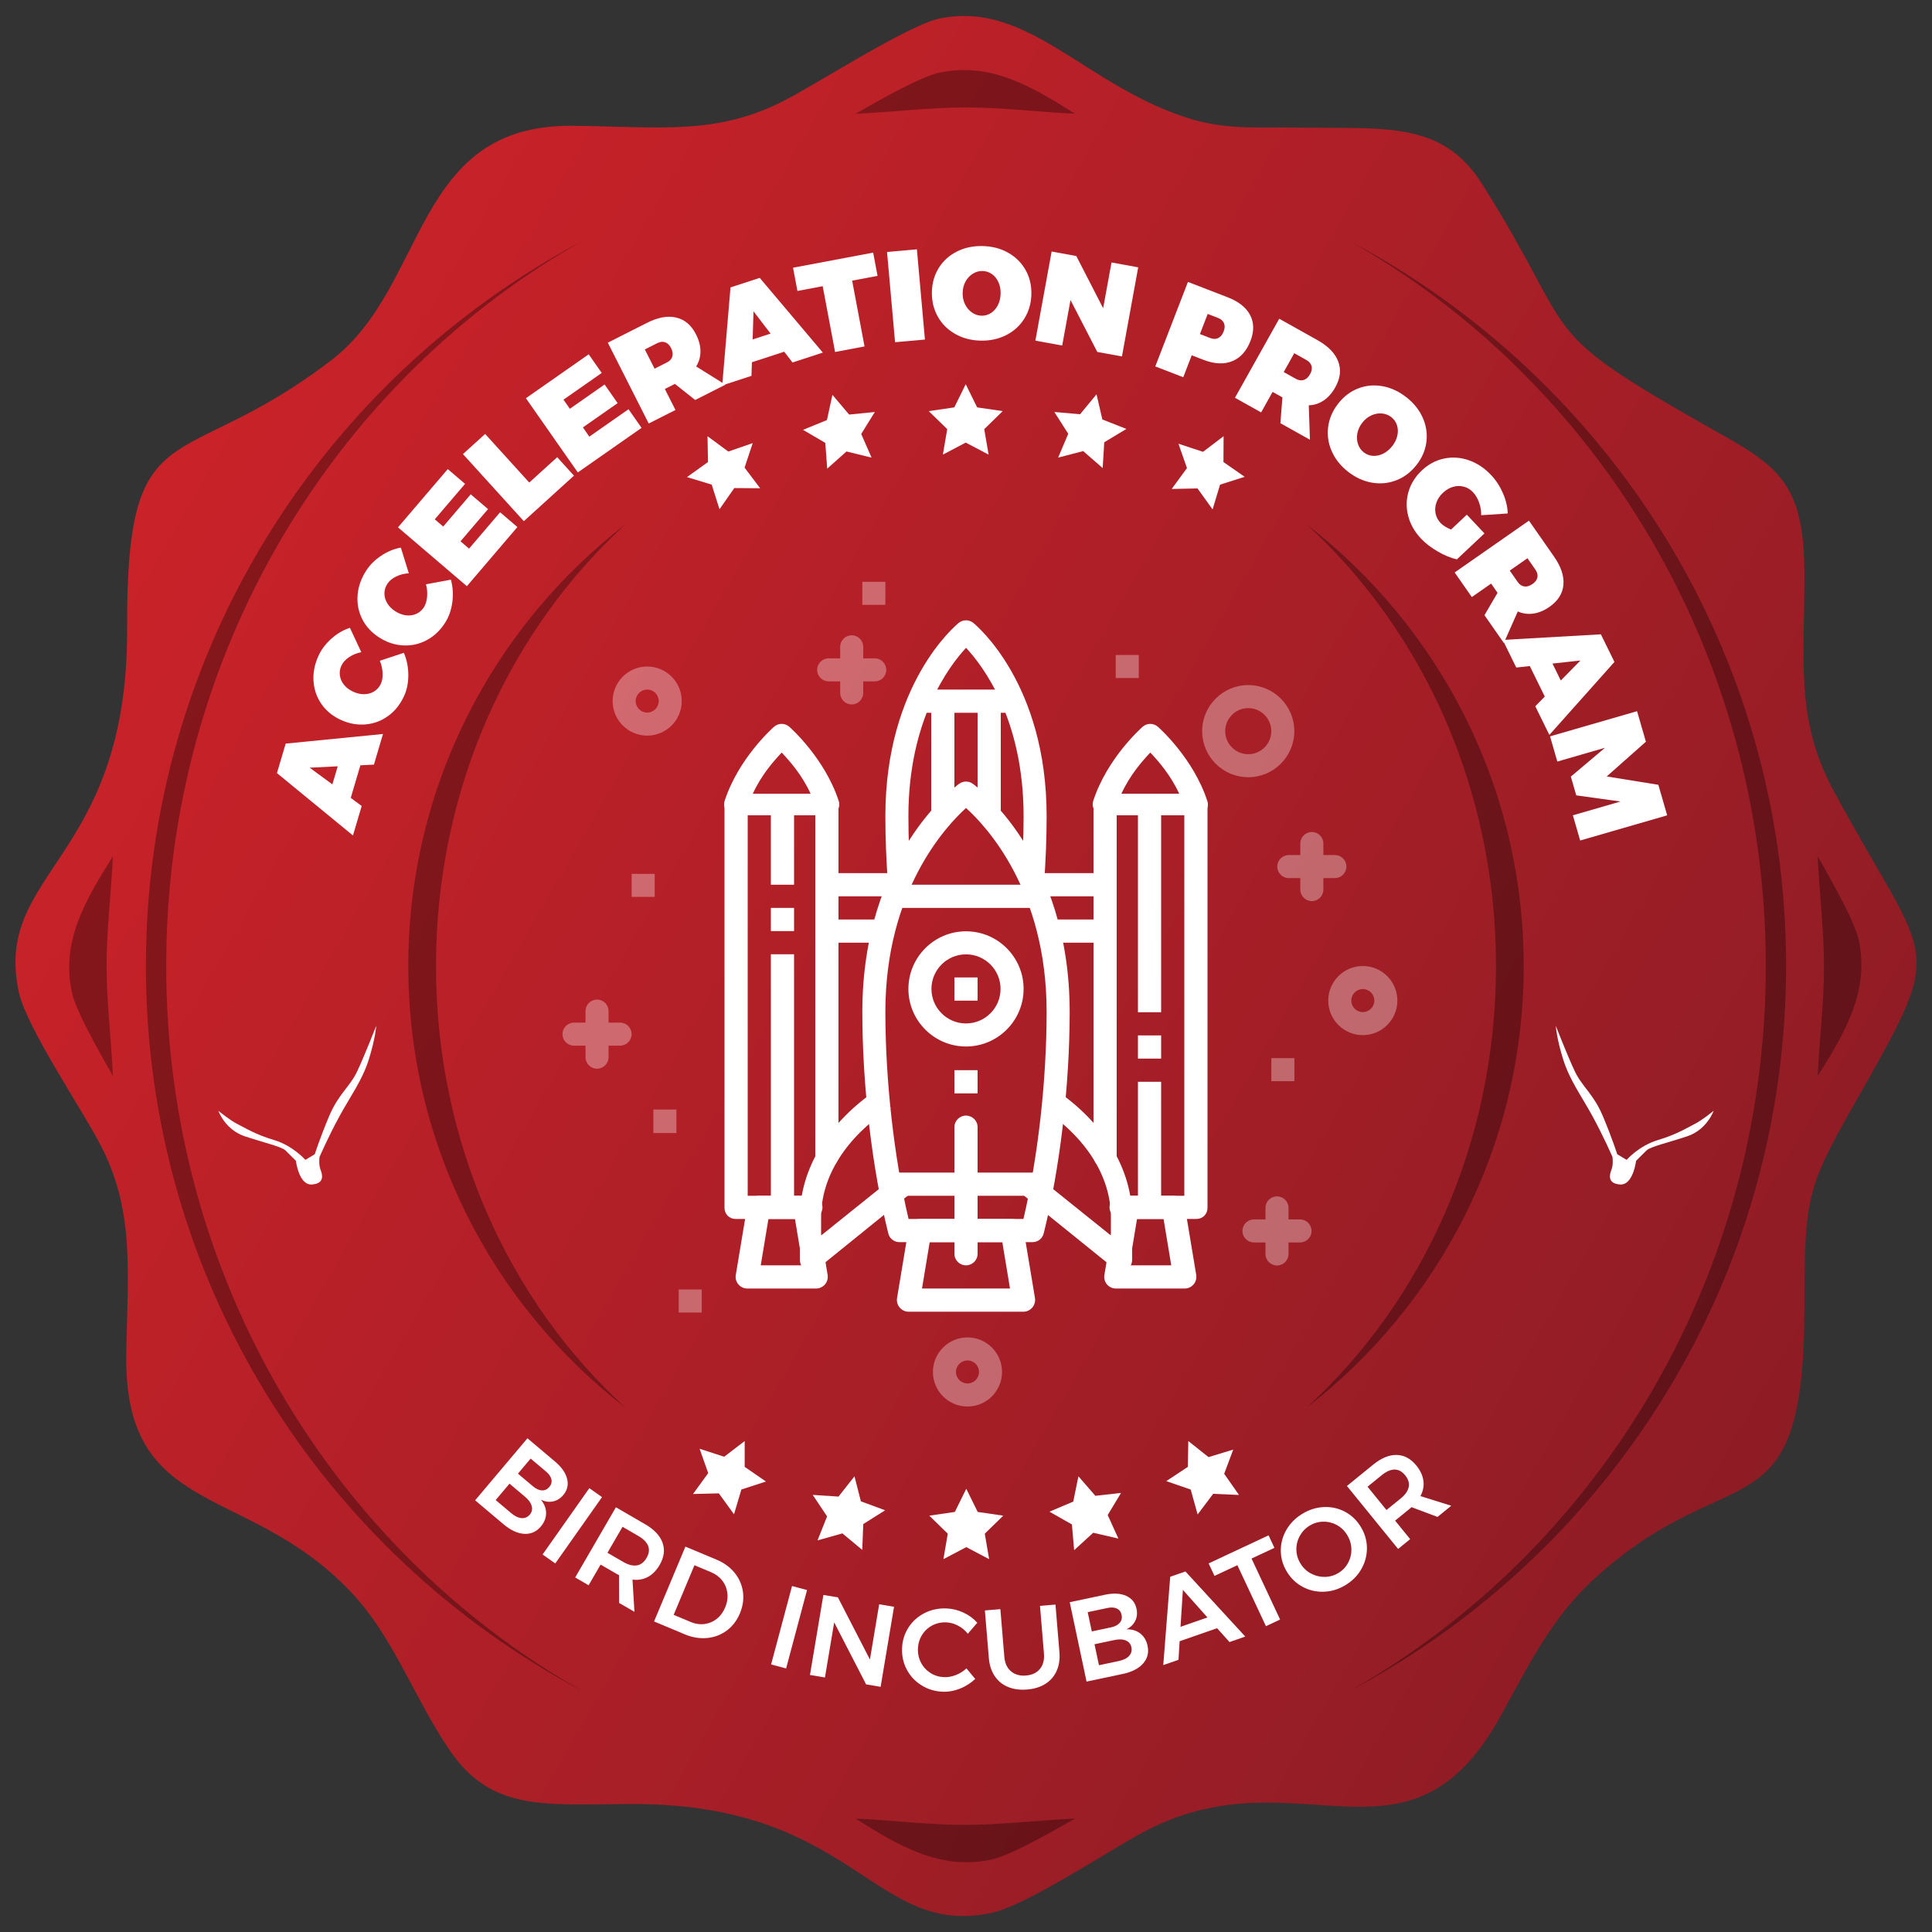<?xml version="1.0" encoding="UTF-8"?> <svg xmlns="http://www.w3.org/2000/svg" xmlns:xlink="http://www.w3.org/1999/xlink" version="1.1" x="0px" y="0px" width="1000px" height="1000px" viewBox="0 0 1000 1000" xml:space="preserve"><rect x="0" y="0" width="1000" height="1000" fill="#333333" stroke="none"/> <g id="bck"> <linearGradient id="SVGID_1_" gradientUnits="userSpaceOnUse" x1="73.803" y1="254.211" x2="925.309" y2="745.828"> <stop offset="0" style="stop-color:#CA2229"></stop> <stop offset="1" style="stop-color:#8E1C25"></stop> </linearGradient> <path fill="url(#SVGID_1_)" d="M486.021,9.652c-16.45,3.76-61.102,32.434-78.968,41.832 C371.33,70.287,342.188,65.586,296.59,65.117c-83.197-0.939-74.732,82.729-125.031,121.275 C92.59,247.026,65.326,209.895,65.799,325.525C66.266,445.857-4.24,451.03,9.863,514.015c4.227,18.333,32.902,60.637,41.835,78.029 c18.801,35.253,14.101,69.095,13.628,111.402c0,84.607,66.748,63.457,120.335,125.034c19.271,22.561,29.146,50.766,46.536,76.616 c22.091,33.374,50.764,28.675,95.892,28.675c114.222,0,124.091,69.097,184.729,56.404c18.331-3.76,59.694-31.494,78.025-41.363 c80.379-43.716,137.727,27.261,186.144-61.107c16.452-30.084,27.729-52.645,50.765-72.855 c70.037-62.049,106.233-18.332,106.233-139.607c0-54.056,1.405-60.638,23.971-100.591c51.233-90.247,41.836-70.976-9.401-166.396 c-19.272-36.194-14.569-66.747-14.569-110.464c0-47.477-13.166-56.404-47.011-75.205c-95.416-54.06-67.686-44.656-119.861-127.386 c-20.212-31.964-48.416-28.673-93.07-29.144c-21.15-0.471-37.131,1.41-56.877-4.229C562.174,45.375,532.559-0.221,486.021,9.652z"></path> <g opacity="0.33"> <path d="M500,55.613c18.975,0,37.795,2.426,56.45,3.244c-23.168-14.61-44.089-26.793-70.429-21.205 c-8.979,2.052-26.357,11.526-43.197,21.237C461.716,58.051,480.779,55.613,500,55.613z"></path> <path d="M499.274,944.544c-18.975,0-37.795-2.425-56.45-3.243c23.168,14.609,44.089,26.792,70.429,21.205 c8.979-2.053,26.356-11.527,43.197-21.238C537.559,942.107,518.495,944.544,499.274,944.544z"></path> </g> <g opacity="0.33"> <path d="M944.103,500.441c0,18.975-2.425,37.795-3.243,56.45c14.609-23.168,26.792-44.089,21.205-70.429 c-2.053-8.979-11.527-26.357-21.238-43.197C941.666,462.158,944.103,481.221,944.103,500.441z"></path> <path d="M55.172,499.716c0-18.975,2.425-37.795,3.243-56.45c-14.609,23.168-26.792,44.089-21.205,70.429 c2.053,8.979,11.527,26.356,21.238,43.197C57.608,538,55.172,518.937,55.172,499.716z"></path> </g> </g> <g id="txt"> <g> <path fill="#FFFFFF" d="M193.546,395.757l-7.013,0.366l-4.991,16.868l5.666,4.188l-4.517,15.264l-39.341-32.287l4.517-15.264 l50.367-4.975L193.546,395.757z M172.034,405.992l2.771-9.364l-14.514,0.728L172.034,405.992z"></path> <path fill="#FFFFFF" d="M180.693,340.137c-1.886,1.264-3.214,2.726-3.982,4.384c-0.768,1.66-1.03,3.368-0.788,5.126 c0.243,1.759,0.96,3.368,2.151,4.828c1.191,1.461,2.758,2.64,4.7,3.539c1.942,0.899,3.866,1.336,5.77,1.308 c1.905-0.027,3.616-0.512,5.133-1.457c1.518-0.943,2.66-2.244,3.429-3.904c0.711-1.537,1.02-3.397,0.924-5.579 s-0.574-4.307-1.434-6.375l12.444-4.116c1.526,3.605,2.295,7.437,2.307,11.496s-0.739,7.728-2.256,11.006 c-1.985,4.29-4.731,7.699-8.235,10.228c-3.504,2.531-7.416,3.975-11.735,4.334c-4.318,0.359-8.602-0.444-12.851-2.411 c-4.208-1.948-7.523-4.685-9.943-8.213c-2.421-3.527-3.771-7.481-4.054-11.863c-0.282-4.379,0.598-8.775,2.64-13.187 c1.499-3.237,3.725-6.162,6.678-8.775c2.954-2.613,6.13-4.459,9.529-5.54l5.886,12.601 C184.684,338.018,182.58,338.874,180.693,340.137z"></path> <path fill="#FFFFFF" d="M205.001,298.42c-2.04,0.997-3.554,2.265-4.54,3.804c-0.986,1.54-1.478,3.197-1.476,4.972 c0.002,1.776,0.494,3.467,1.477,5.075c0.982,1.609,2.375,2.989,4.177,4.144c1.802,1.154,3.649,1.847,5.54,2.077 c1.891,0.231,3.652-0.018,5.283-0.748c1.631-0.729,2.939-1.863,3.926-3.403c0.913-1.427,1.471-3.228,1.671-5.402 c0.201-2.174,0.015-4.344-0.557-6.511l12.888-2.392c1.022,3.779,1.266,7.68,0.727,11.703c-0.538,4.023-1.78,7.556-3.727,10.598 c-2.548,3.981-5.731,6.986-9.545,9.018c-3.815,2.032-7.886,2.933-12.213,2.704c-4.327-0.229-8.462-1.605-12.405-4.129 c-3.905-2.5-6.819-5.662-8.739-9.486c-1.92-3.823-2.722-7.923-2.408-12.302c0.314-4.377,1.782-8.614,4.402-12.708 c1.923-3.004,4.526-5.6,7.806-7.789c3.281-2.188,6.678-3.587,10.191-4.197l4.124,13.282 C209.243,296.86,207.042,297.423,205.001,298.42z"></path> <path fill="#FFFFFF" d="M206,272.963l25.758-30.159l8.951,7.645l-15.681,18.36l4.374,3.735l14.248-16.682l8.951,7.645 l-14.248,16.682l4.425,3.779l16.072-18.817l8.951,7.645l-26.149,30.617L206,272.963z"></path> <path fill="#FFFFFF" d="M239.62,235.042l11.488-10.43l22.838,25.156l14.46-13.127l8.677,9.557l-25.948,23.558L239.62,235.042z"></path> <path fill="#FFFFFF" d="M272.203,206.116l32.502-22.73l6.746,9.646l-19.787,13.837l3.297,4.713l17.978-12.572l6.746,9.646 l-17.978,12.573l3.334,4.768l20.28-14.182l6.747,9.646l-32.996,23.075L272.203,206.116z"></path> <path fill="#FFFFFF" d="M359.825,207.034l-10.511-8.323l-5.191,2.628l5.498,10.86l-13.844,7.008l-21.176-41.831l20.229-10.24 c5.688-2.88,10.745-3.802,15.166-2.768c4.422,1.036,7.842,3.939,10.258,8.713c1.531,3.024,2.298,5.947,2.302,8.768 c0.004,2.822-0.736,5.433-2.22,7.833l15.123,9.437L359.825,207.034z M338.807,190.836l6.385-3.232 c1.512-0.765,2.449-1.802,2.812-3.11c0.362-1.308,0.141-2.757-0.665-4.349c-0.785-1.552-1.802-2.548-3.051-2.991 c-1.249-0.442-2.629-0.281-4.14,0.484l-6.385,3.232L338.807,190.836z"></path> <path fill="#FFFFFF" d="M410.192,187.619l-4.278-5.57l-16.724,5.453l-0.237,7.042l-15.134,4.935l4.288-50.713l15.134-4.935 l32.657,38.667L410.192,187.619z M389.563,175.703l9.284-3.027l-8.829-11.543L389.563,175.703z"></path> <path fill="#FFFFFF" d="M410.476,138.57l41.474-7.812l2.266,12.028l-13.146,2.476l6.413,34.047l-15.249,2.873l-6.413-34.047 l-13.08,2.463L410.476,138.57z"></path> <path fill="#FFFFFF" d="M459.128,130.423l15.456-1.376l4.157,46.701l-15.456,1.376L459.128,130.423z"></path> <path fill="#FFFFFF" d="M521.819,130.809c3.874,2.186,6.873,5.153,8.994,8.903c2.122,3.751,3.13,7.944,3.023,12.58 c-0.107,4.681-1.308,8.868-3.601,12.562c-2.292,3.694-5.425,6.555-9.396,8.582c-3.972,2.026-8.409,2.984-13.313,2.872 c-4.904-0.113-9.293-1.273-13.167-3.48c-3.875-2.207-6.872-5.208-8.992-9.004c-2.121-3.795-3.127-8.033-3.02-12.713 s1.307-8.845,3.599-12.495c2.292-3.649,5.422-6.465,9.393-8.448c3.97-1.983,8.407-2.918,13.311-2.805 C513.556,127.475,517.944,128.624,521.819,130.809z M503.54,141.662c-1.561,0.968-2.818,2.31-3.771,4.028 c-0.954,1.717-1.456,3.669-1.506,5.853c-0.05,2.185,0.361,4.167,1.235,5.949c0.873,1.782,2.067,3.203,3.582,4.264 c1.515,1.061,3.163,1.611,4.946,1.652c1.782,0.041,3.422-0.423,4.916-1.393s2.685-2.335,3.572-4.099 c0.888-1.763,1.357-3.737,1.407-5.922c0.051-2.184-0.328-4.166-1.135-5.947c-0.807-1.78-1.934-3.177-3.382-4.192 c-1.449-1.014-3.065-1.542-4.848-1.583C506.773,140.231,505.102,140.694,503.54,141.662z"></path> <path fill="#FFFFFF" d="M575.316,135.849l13.817,2.521l-8.416,46.124l-12.765-2.329l-13.861-26.869l-4.299,23.556l-13.883-2.534 l8.416-46.124l12.765,2.329l13.903,27.013L575.316,135.849z"></path> <path fill="#FFFFFF" d="M647.043,163.049c2.067,3.93,2.137,8.39,0.209,13.381c-2.04,5.283-5.187,8.788-9.438,10.515 s-9.228,1.491-14.926-0.71l-6.052-2.337l-4.386,11.355l-14.476-5.59l16.894-43.736l20.526,7.928 C641.093,156.055,644.976,159.121,647.043,163.049z M630.572,174.971c1.214-0.606,2.143-1.741,2.785-3.405 c0.627-1.622,0.686-3.045,0.179-4.269c-0.508-1.224-1.552-2.141-3.132-2.751l-5.303-2.048l-4.024,10.419l5.303,2.048 C627.96,175.575,629.357,175.577,630.572,174.971z"></path> <path fill="#FFFFFF" d="M662.732,219.052l1.045-13.366l-5.077-2.843l-5.947,10.622l-13.539-7.581l22.905-40.91l19.783,11.077 c5.563,3.115,9.149,6.797,10.757,11.044c1.608,4.248,1.105,8.706-1.509,13.374c-1.655,2.957-3.653,5.225-5.992,6.801 c-2.34,1.578-4.92,2.42-7.739,2.527l0.604,17.815L662.732,219.052z M664.45,192.572l6.245,3.496 c1.478,0.828,2.861,1.027,4.148,0.599c1.287-0.429,2.367-1.421,3.239-2.978c0.85-1.518,1.108-2.917,0.78-4.201 c-0.33-1.283-1.233-2.338-2.712-3.166l-6.244-3.497L664.45,192.572z"></path> <path fill="#FFFFFF" d="M736.405,216.215c1.803,4.067,2.437,8.238,1.899,12.513c-0.538,4.276-2.233,8.241-5.086,11.896 c-2.881,3.69-6.344,6.333-10.388,7.928c-4.045,1.594-8.267,2.019-12.661,1.274c-4.396-0.746-8.528-2.626-12.395-5.645 c-3.867-3.018-6.694-6.57-8.484-10.653c-1.79-4.083-2.402-8.281-1.838-12.592c0.565-4.311,2.288-8.311,5.169-12.002 c2.881-3.69,6.329-6.315,10.347-7.875c4.017-1.559,8.21-1.949,12.579-1.169c4.368,0.779,8.485,2.679,12.353,5.697 C731.767,208.606,734.602,212.149,736.405,216.215z M715.262,214.008c-1.83-0.156-3.641,0.17-5.431,0.979 c-1.791,0.808-3.358,2.074-4.702,3.796c-1.345,1.723-2.199,3.559-2.562,5.51c-0.364,1.951-0.254,3.804,0.328,5.559 c0.581,1.755,1.574,3.181,2.98,4.279c1.406,1.097,2.998,1.703,4.775,1.818c1.777,0.114,3.548-0.271,5.313-1.155 c1.765-0.885,3.32-2.188,4.664-3.911c1.345-1.722,2.224-3.538,2.641-5.448c0.416-1.91,0.346-3.704-0.21-5.382 c-0.557-1.678-1.538-3.067-2.943-4.164C718.71,214.79,717.092,214.164,715.262,214.008z"></path> <path fill="#FFFFFF" d="M759.229,266.401l9.12,9.694l-14.272,13.428c-3.103-0.694-6.397-2.048-9.884-4.063 c-3.487-2.015-6.377-4.24-8.668-6.675c-3.331-3.54-5.546-7.441-6.646-11.7c-1.101-4.26-1.044-8.462,0.171-12.604 c1.214-4.142,3.527-7.818,6.937-11.026c3.377-3.177,7.201-5.213,11.471-6.109c4.27-0.895,8.543-0.599,12.819,0.887 c4.276,1.487,8.141,4.064,11.594,7.735c2.505,2.662,4.531,5.792,6.078,9.388c1.546,3.596,2.362,7.067,2.45,10.413l-13.749,0.906 c0.066-2.207-0.293-4.394-1.077-6.563c-0.787-2.168-1.836-3.952-3.149-5.348c-1.345-1.429-2.932-2.384-4.763-2.866 c-1.831-0.481-3.685-0.452-5.563,0.091c-1.878,0.542-3.612,1.563-5.203,3.059c-1.624,1.528-2.765,3.228-3.42,5.101 c-0.657,1.873-0.8,3.737-0.431,5.594s1.241,3.516,2.616,4.977c1.161,1.234,2.956,2.361,5.386,3.382L759.229,266.401z"></path> <path fill="#FFFFFF" d="M768.353,318.415l6.769-11.573l-3.329-4.772l-9.983,6.965l-8.879-12.726l38.452-26.827l12.974,18.595 c3.648,5.229,5.27,10.106,4.864,14.629c-0.405,4.524-2.802,8.316-7.19,11.377c-2.779,1.939-5.565,3.108-8.358,3.507 c-2.793,0.399-5.482,0.033-8.066-1.1l-7.226,16.295L768.353,318.415z M781.446,295.334l4.095,5.869 c0.969,1.39,2.127,2.172,3.473,2.348c1.346,0.175,2.75-0.247,4.213-1.268c1.426-0.995,2.27-2.142,2.534-3.439 c0.263-1.298-0.09-2.643-1.06-4.032l-4.095-5.87L781.446,295.334z"></path> <path fill="#FFFFFF" d="M794.666,365.564l4.912-5.02l-7.755-15.789l-7.005,0.758l-7.018-14.288l50.812-2.899l7.017,14.288 l-33.68,37.778L794.666,365.564z M803.558,343.462l4.305,8.765l10.185-10.367L803.558,343.462z"></path> <path fill="#FFFFFF" d="M847.342,368.11l4.57,15.806l-20.283,17.979l26.73,4.315l4.57,15.806l-45.04,13.023l-3.771-13.043 l24.672-7.134l-22.923-3.188l-2.806-9.702l17.685-14.93l-24.673,7.134l-3.771-13.043L847.342,368.11z"></path> </g> <g opacity="0.33"> <path d="M913.979,500c0,161.868-87.093,302.723-215.517,375.317C832.897,804.082,924.479,662.737,924.479,500 c0-162.738-91.581-304.083-226.016-375.318C826.887,197.277,913.979,338.132,913.979,500z"></path> <path d="M86.021,500c0-161.869,87.094-302.725,215.521-375.319C167.104,195.915,75.521,337.261,75.521,500 c0,162.738,91.583,304.085,226.019,375.319C173.114,802.725,86.021,661.869,86.021,500z"></path> </g> <g opacity="0.33"> <path d="M676.193,271.348c59.989,54.726,98.14,136.838,98.14,228.652c0,91.813-38.15,173.926-98.139,228.652 C744.597,675.865,788.668,593.085,788.668,500C788.668,406.914,744.596,324.135,676.193,271.348z"></path> <path d="M225.667,500c0-91.814,38.15-173.927,98.14-228.652C255.404,324.135,211.332,406.914,211.332,500 c0,93.085,44.071,175.865,112.474,228.652C263.816,673.926,225.667,591.813,225.667,500z"></path> </g> <g> <rect x="476" y="356.929" fill="#FFFFFF" width="48" height="12"></rect> <rect x="482" y="362.929" fill="#FFFFFF" width="12" height="59"></rect> <rect x="506" y="362.929" fill="#FFFFFF" width="12" height="59"></rect> <rect x="428" y="451.929" fill="#FFFFFF" width="36" height="12"></rect> <rect x="428" y="475.929" fill="#FFFFFF" width="30" height="12"></rect> <rect x="536" y="451.929" fill="#FFFFFF" width="36" height="12"></rect> <rect x="542" y="475.929" fill="#FFFFFF" width="30" height="12"></rect> <path fill="#FFFFFF" d="M529.811,678.929h-59.621c-1.752,0-3.418-0.838-4.553-2.177c-1.131-1.339-1.619-3.14-1.326-4.87 l5.961-35.87c0.477-2.877,2.969-5.083,5.881-5.083h47.695c2.912,0,5.402,2.188,5.881,5.064l5.963,35.813 c0.291,1.729-0.199,3.587-1.329,4.926C533.229,678.07,531.563,678.929,529.811,678.929z M477.229,666.929h45.543l-3.979-24 h-37.588L477.229,666.929z"></path> <path fill="#FFFFFF" d="M428.455,421.929H380.76c-1.91,0-3.703-0.667-4.82-2.209c-1.129-1.55-1.438-3.411-0.85-5.229 c7.195-22.072,24.836-37.689,25.582-38.34c2.254-1.98,5.619-1.949,7.871,0.031c0.746,0.65,18.389,16.345,25.584,38.417 c0.588,1.817,0.279,3.563-0.85,5.113C432.158,421.254,430.365,421.929,428.455,421.929z M389.6,410.929h30.018 c-4.582-10-10.945-17.075-15.01-21.413C400.543,393.854,394.18,400.929,389.6,410.929z"></path> <path fill="#FFFFFF" d="M419.746,630.929H380.76c-3.295,0-5.76-2.503-5.76-5.799V416.46c0-3.296,2.465-5.531,5.76-5.531h47.695 c3.297,0,5.545,2.235,5.545,5.531v181.927c0,3.296-2.704,5.963-6.001,5.963c-3.295,0-5.999-2.667-5.999-5.963V421.929h-35v197 h32.746c3.289,0,5.961,2.704,5.961,6S423.035,630.929,419.746,630.929z"></path> <rect x="399" y="493.929" fill="#FFFFFF" width="12" height="131"></rect> <rect x="399" y="469.929" fill="#FFFFFF" width="12" height="12"></rect> <rect x="399" y="416.929" fill="#FFFFFF" width="12" height="41"></rect> <path fill="#FFFFFF" d="M422.494,666.929h-35.773c-1.752,0-3.416-0.802-4.551-2.141c-1.131-1.339-1.619-3.121-1.328-4.85 l5.961-35.899c0.479-2.875,2.971-5.11,5.881-5.11h23.848c2.912,0,5.404,2.227,5.881,5.102l5.963,35.832 c0.291,1.729-0.199,3.557-1.328,4.896C425.91,666.097,424.246,666.929,422.494,666.929z M393.76,654.929h21.695l-3.977-24h-13.74 L393.76,654.929z"></path> <path fill="#FFFFFF" d="M619.24,421.929h-47.695c-1.911,0-3.705-0.667-4.822-2.209c-1.129-1.55-1.438-3.411-0.85-5.229 c7.196-22.072,24.837-37.689,25.582-38.34c2.254-1.98,5.619-1.949,7.871,0.031c0.746,0.65,18.389,16.345,25.584,38.417 c0.589,1.817,0.279,3.563-0.85,5.113C622.941,421.254,621.148,421.929,619.24,421.929z M580.381,410.929h30.021 c-4.582-10-10.946-17.075-15.011-21.413C591.328,393.854,584.965,400.929,580.381,410.929z"></path> <path fill="#FFFFFF" d="M619.24,630.929h-38.986c-3.289,0-5.961-2.704-5.961-6s2.672-6,5.961-6H613v-197h-35v176.489 c0,3.296-2.705,5.962-5.999,5.962c-3.297,0-6.001-2.666-6.001-5.962V416.46c0-3.296,2.248-5.531,5.545-5.531h47.695 c3.295,0,5.76,2.235,5.76,5.531v208.67C625,628.426,622.535,630.929,619.24,630.929z"></path> <rect x="589" y="559.929" fill="#FFFFFF" width="12" height="65"></rect> <rect x="589" y="535.929" fill="#FFFFFF" width="12" height="12"></rect> <rect x="589" y="416.929" fill="#FFFFFF" width="12" height="107"></rect> <path fill="#FFFFFF" d="M613.277,666.929h-35.771c-1.752,0-3.418-0.802-4.553-2.141c-1.131-1.339-1.619-3.121-1.328-4.85 l5.962-35.899c0.478-2.875,2.97-5.11,5.881-5.11h23.849c2.91,0,5.402,2.227,5.879,5.102l5.963,35.832 c0.291,1.729-0.197,3.557-1.328,4.896C616.695,666.097,615.03,666.929,613.277,666.929z M584.545,654.929h21.693l-3.977-24h-13.74 L584.545,654.929z"></path> <polygon fill="#FFFFFF" points="459.943,461.606 459.629,457.641 471.518,456.744 471.826,460.629 "></polygon> <path fill="#FFFFFF" d="M459.629,457.641c-0.91-12.017-1.363-23.863-1.363-35.218c0-68.61,36.441-98.781,37.99-100.033 c2.189-1.758,5.299-1.758,7.488,0c1.549,1.252,37.989,31.423,37.989,100.033c0,11.359-0.454,23.201-1.362,35.213l-11.889-0.896 c0.885-11.709,1.328-23.253,1.328-34.316c0-50.101-21.031-77.757-29.787-87.101c-8.746,9.398-29.834,37.251-29.834,87.101 c0,11.057,0.443,22.607,1.328,34.321L459.629,457.641z"></path> <g> <path fill="#FFFFFF" d="M419.514,657.921c-0.875,0-1.529-0.192-2.35-0.582c-2.072-0.989-3.164-3.086-3.164-5.381v-21.826 c0-24.867,14.506-49.048,40.183-66.329l3.601,4.688l3.263,4.949l-0.644,0.256C437.748,588.944,425,608.991,425,630.132v9.351 l38.222-30.689l7.618,9.279l-47.637,38.525C422.12,657.471,420.852,657.921,419.514,657.921z"></path> <path fill="#FFFFFF" d="M580.486,657.921c-1.339,0-2.666-0.45-3.748-1.323l-47.697-38.525l7.736-9.279L575,639.482v-9.351 c0-21.141-12.719-41.188-35.381-56.441l6.158-10.147l0.094,0.255C571.554,581.084,586,605.265,586,630.132v21.826 c0,2.295-1.092,4.392-3.164,5.381C582.014,657.729,581.359,657.921,580.486,657.921z"></path> <path fill="#FFFFFF" d="M534.422,642.929h-68.844c-2.736,0-5.123-1.819-5.787-4.474c-8.42-33.771-13.449-76.635-13.449-114.702 c0-81.148,48.133-116.635,50.176-118.109c2.084-1.49,4.879-1.485,6.963,0.005c2.045,1.475,50.177,36.975,50.177,118.123 c0,38.056-5.03,80.9-13.448,114.683C539.545,641.108,537.158,642.929,534.422,642.929z M470.271,630.929h59.457 c7.545-32,12.005-71.783,12.005-107.236c0-62.603-31.108-95.926-41.722-105.473c-10.578,9.59-41.746,43.093-41.746,105.453 C458.266,559.137,462.725,598.929,470.271,630.929z"></path> <rect x="464" y="457.929" fill="#FFFFFF" width="72" height="12"></rect> <rect x="458" y="606.929" fill="#FFFFFF" width="84" height="12"></rect> <path fill="#FFFFFF" d="M500,541.662c-16.436,0-29.811-13.373-29.811-29.81c0-16.436,13.375-29.809,29.811-29.809 s29.811,13.373,29.811,29.809C529.811,528.289,516.436,541.662,500,541.662z M500,493.966c-9.863,0-17.887,8.022-17.887,17.887 c0,9.861,8.023,17.885,17.887,17.885c9.862,0,17.885-8.023,17.885-17.885C517.885,501.988,509.862,493.966,500,493.966z"></path> <rect x="494" y="505.929" fill="#FFFFFF" width="12" height="12"></rect> <rect x="494" y="553.929" fill="#FFFFFF" width="12" height="12"></rect> <path fill="#FFFFFF" d="M499.999,654.939c-3.295,0-5.999-2.667-5.999-5.963v-65.581c0-3.296,2.704-5.962,5.999-5.962 c3.296,0,6.001,2.666,6.001,5.962v65.581C506,652.272,503.295,654.939,499.999,654.939z"></path> </g> </g> <g opacity="0.33"> <g> <path fill="#FFFFFF" d="M643.088,637.126c0-3.297,2.669-5.963,5.961-5.963h23.849c3.292,0,5.963,2.666,5.963,5.963 c0,3.293-2.671,5.961-5.963,5.961h-23.849C645.757,643.087,643.088,640.419,643.088,637.126z"></path> <path fill="#FFFFFF" d="M655.012,649.048v-23.847c0-3.295,2.669-5.961,5.962-5.961s5.962,2.666,5.962,5.961v23.847 c0,3.297-2.669,5.963-5.962,5.963S655.012,652.345,655.012,649.048z"></path> </g> <g> <path fill="#FFFFFF" d="M291.14,535.271c0-3.296,2.67-5.963,5.963-5.963h23.848c3.293,0,5.963,2.667,5.963,5.963 c0,3.295-2.67,5.963-5.963,5.963h-23.848C293.81,541.234,291.14,538.566,291.14,535.271z"></path> <path fill="#FFFFFF" d="M303.064,547.195v-23.847c0-3.296,2.669-5.964,5.961-5.964c3.294,0,5.963,2.668,5.963,5.964v23.847 c0,3.295-2.669,5.963-5.963,5.963C305.733,553.158,303.064,550.49,303.064,547.195z"></path> </g> <g> <path fill="#FFFFFF" d="M422.956,346.723c0-3.296,2.669-5.963,5.961-5.963h23.849c3.292,0,5.963,2.667,5.963,5.963 c0,3.295-2.671,5.962-5.963,5.962h-23.849C425.625,352.685,422.956,350.018,422.956,346.723z"></path> <path fill="#FFFFFF" d="M434.88,358.646v-23.848c0-3.295,2.67-5.962,5.962-5.962c3.293,0,5.963,2.667,5.963,5.962v23.848 c0,3.296-2.67,5.963-5.963,5.963C437.55,364.608,434.88,361.941,434.88,358.646z"></path> </g> <g> <path fill="#FFFFFF" d="M661.12,448.533c0-3.294,2.669-5.962,5.962-5.962h23.848c3.292,0,5.962,2.668,5.962,5.962 c0,3.296-2.67,5.962-5.962,5.962h-23.848C663.789,454.495,661.12,451.829,661.12,448.533z"></path> <path fill="#FFFFFF" d="M673.043,460.458v-23.849c0-3.296,2.671-5.963,5.963-5.963s5.962,2.667,5.962,5.963v23.849 c0,3.294-2.67,5.961-5.962,5.961S673.043,463.752,673.043,460.458z"></path> </g> <path fill="#FFFFFF" d="M622.24,378.449c0-13.153,10.697-23.849,23.848-23.849c13.149,0,23.848,10.695,23.848,23.849 c0,13.152-10.698,23.847-23.848,23.847C632.938,402.296,622.24,391.602,622.24,378.449z M658.012,378.449 c0-6.574-5.349-11.925-11.924-11.925c-6.576,0-11.925,5.351-11.925,11.925c0,6.572,5.349,11.922,11.925,11.922 C652.663,390.371,658.012,385.021,658.012,378.449z"></path> <path fill="#FFFFFF" d="M482.88,710.126c0-9.862,8.023-17.886,17.886-17.886c9.863,0,17.886,8.023,17.886,17.886 c0,9.863-8.022,17.885-17.886,17.885C490.903,728.011,482.88,719.989,482.88,710.126z M506.729,710.126 c0-3.291-2.677-5.963-5.963-5.963s-5.961,2.672-5.961,5.963c0,3.289,2.675,5.961,5.961,5.961S506.729,713.415,506.729,710.126z"></path> <path fill="#FFFFFF" d="M317.103,362.874c0-9.862,8.022-17.886,17.886-17.886c9.862,0,17.886,8.023,17.886,17.886 c0,9.864-8.023,17.886-17.886,17.886C325.125,380.76,317.103,372.738,317.103,362.874z M340.95,362.874 c0-3.29-2.676-5.962-5.962-5.962c-3.287,0-5.963,2.672-5.963,5.962s2.676,5.962,5.963,5.962 C338.274,368.836,340.95,366.164,340.95,362.874z"></path> <path fill="#FFFFFF" d="M687.506,517.892c0-9.862,8.023-17.886,17.886-17.886s17.886,8.023,17.886,17.886 c0,9.863-8.023,17.886-17.886,17.886S687.506,527.755,687.506,517.892z M711.354,517.892c0-3.29-2.676-5.962-5.962-5.962 s-5.962,2.672-5.962,5.962s2.676,5.962,5.962,5.962S711.354,521.182,711.354,517.892z"></path> <rect x="351.299" y="667.435" fill="#FFFFFF" width="11.923" height="11.926"></rect> <rect x="326.95" y="452.304" fill="#FFFFFF" width="11.924" height="11.925"></rect> <rect x="577.506" y="339.025" fill="#FFFFFF" width="11.924" height="11.926"></rect> <rect x="658.049" y="547.695" fill="#FFFFFF" width="11.925" height="11.924"></rect> <rect x="446.342" y="301.14" fill="#FFFFFF" width="11.924" height="11.925"></rect> <rect x="338.187" y="574.295" fill="#FFFFFF" width="11.924" height="12.174"></rect> </g> <g> <polygon fill="#FFFFFF" points="500.142,770.586 506.061,782.578 519.293,784.502 509.718,793.835 511.979,807.015 500.142,800.792 488.306,807.015 490.566,793.835 480.99,784.502 494.224,782.578 "></polygon> <polygon fill="#FFFFFF" points="558.19,764.129 566.955,774.229 580.243,772.733 573.348,784.189 578.876,796.366 565.848,793.348 555.977,802.369 554.822,789.047 543.191,782.444 555.506,777.229 "></polygon> <polygon fill="#FFFFFF" points="615.066,745.878 625.531,754.202 638.321,750.303 633.638,762.828 641.301,773.785 627.94,773.202 619.887,783.877 616.313,770.99 603.673,766.629 614.823,759.248 "></polygon> <polygon fill="#FFFFFF" points="442.289,764.129 445.587,777.088 458.133,781.718 446.827,788.859 446.302,802.222 436.016,793.676 423.145,797.305 428.094,784.882 420.665,773.762 434.01,774.631 "></polygon> <polygon fill="#FFFFFF" points="385.447,745.878 385.441,759.25 396.454,766.836 383.734,770.963 379.924,783.781 372.068,772.958 358.699,773.295 366.564,762.479 362.114,749.87 374.83,754.007 "></polygon> </g> <g> <polygon fill="#FFFFFF" points="499.859,198.877 505.778,210.869 519.011,212.793 509.436,222.127 511.696,235.307 499.859,229.084 488.023,235.307 490.285,222.127 480.709,212.793 493.941,210.869 "></polygon> <polygon fill="#FFFFFF" points="451.133,236.866 438.146,233.679 428.159,242.57 427.177,229.234 415.634,222.482 428.014,217.428 430.867,204.362 439.5,214.574 452.809,213.252 445.764,224.619 "></polygon> <polygon fill="#FFFFFF" points="393.446,252.715 380.074,252.62 372.416,263.58 368.373,250.834 355.582,246.939 366.456,239.154 366.207,225.785 376.971,233.722 389.609,229.354 385.389,242.043 "></polygon> <polygon fill="#FFFFFF" points="547.698,236.84 552.917,224.527 545.731,213.249 559.054,214.406 567.56,204.088 570.575,217.116 583.018,222.018 571.56,228.911 570.742,242.26 560.645,233.491 "></polygon> <polygon fill="#FFFFFF" points="606.457,253.082 614.37,242.303 609.975,229.672 622.674,233.867 633.326,225.783 633.26,239.157 644.239,246.791 631.501,250.861 627.633,263.662 619.825,252.807 "></polygon> </g> <g> <g> <path fill="#FFFFFF" d="M293.545,765.466c0.76,3.101,0.096,5.889-1.993,8.366c-1.496,1.773-3.277,2.875-5.34,3.306 c-2.064,0.432-4.148,0.126-6.252-0.916c1.805,2.202,2.705,4.531,2.702,6.987c-0.005,2.456-0.91,4.755-2.714,6.895 c-2.321,2.752-5.208,4.019-8.661,3.802c-3.454-0.218-7.015-1.874-10.684-4.969l-14.677-12.378l27.078-32.106l14.264,12.03 C290.692,759.37,292.785,762.365,293.545,765.466z M269.872,785.765c1.745,0.165,3.199-0.442,4.359-1.818 c1.108-1.313,1.429-2.81,0.96-4.488c-0.469-1.677-1.696-3.326-3.677-4.946l-7.797-6.575l-7.156,8.484l7.797,6.576 C266.287,784.678,268.126,785.601,269.872,785.765z M280.512,771.427c1.495,0.058,2.771-0.54,3.829-1.794 c1.031-1.223,1.379-2.552,1.045-3.984c-0.335-1.434-1.311-2.806-2.926-4.116l-7.797-6.576l-6.576,7.797l7.797,6.576 C277.474,770.67,279.016,771.37,280.512,771.427z"></path> <path fill="#FFFFFF" d="M305.03,770.27l6.572,4.632l-24.193,34.332l-6.572-4.631L305.03,770.27z"></path> <path fill="#FFFFFF" d="M320.448,829.679l-0.048-14.387c-0.298-0.126-0.74-0.359-1.328-0.7l-8.201-4.757l-6.202,10.691 l-6.955-4.034l21.074-36.33l15.155,8.791c4.706,2.729,7.706,5.926,9.003,9.592c1.295,3.664,0.79,7.487-1.518,11.466 c-1.646,2.838-3.666,4.903-6.058,6.197c-2.393,1.295-5.056,1.761-7.991,1.399l1.008,16.677L320.448,829.679z M314.424,803.711 l8.2,4.757c2.629,1.524,4.967,2.118,7.014,1.779c2.045-0.34,3.721-1.633,5.026-3.882c1.284-2.214,1.555-4.277,0.814-6.188 c-0.742-1.909-2.428-3.628-5.057-5.152l-8.2-4.757L314.424,803.711z"></path> <path fill="#FFFFFF" d="M380.243,814.092c2.374,2.924,3.81,6.226,4.309,9.903c0.497,3.678-0.034,7.38-1.594,11.106 c-1.561,3.727-3.832,6.688-6.812,8.888c-2.981,2.199-6.369,3.48-10.164,3.843c-3.794,0.362-7.666-0.283-11.613-1.937 l-15.828-6.629l16.224-38.74l16.105,6.745C374.744,808.894,377.867,811.168,380.243,814.092z M364.622,840.595 c2.355-0.292,4.474-1.184,6.356-2.672c1.881-1.489,3.339-3.47,4.375-5.941c1.035-2.472,1.413-4.927,1.132-7.364 c-0.28-2.437-1.161-4.605-2.642-6.506c-1.481-1.898-3.421-3.352-5.819-4.355l-8.578-3.593l-10.754,25.679l8.855,3.709 C359.907,840.539,362.266,840.888,364.622,840.595z"></path> <path fill="#FFFFFF" d="M409.951,820.931l7.769,2.072l-10.829,40.58l-7.769-2.073L409.951,820.931z"></path> <path fill="#FFFFFF" d="M455.059,830.38l7.692,1.29l-6.943,41.422l-7.515-1.26l-16.522-32.093l-4.781,28.522l-7.752-1.3 l6.943-41.422l7.515,1.26l16.572,32.162L455.059,830.38z"></path> <path fill="#FFFFFF" d="M495.851,841.409c-1.981-1.038-4.011-1.598-6.089-1.679c-2.599-0.102-5,0.426-7.208,1.579 c-2.207,1.155-3.973,2.798-5.296,4.927c-1.325,2.131-2.037,4.494-2.139,7.093s0.424,5.01,1.578,7.236 c1.153,2.228,2.786,4.013,4.895,5.355c2.109,1.344,4.462,2.066,7.061,2.168c1.998,0.078,4.023-0.283,6.077-1.084 c2.052-0.8,3.889-1.949,5.509-3.447l4.531,5.461c-2.287,2.153-4.915,3.822-7.882,5.007c-2.969,1.185-5.952,1.719-8.95,1.602 c-4.038-0.158-7.696-1.262-10.979-3.312c-3.282-2.05-5.818-4.762-7.608-8.134c-1.79-3.373-2.606-7.057-2.45-11.055 c0.156-3.996,1.277-7.595,3.364-10.796c2.086-3.201,4.854-5.675,8.306-7.422c3.451-1.746,7.234-2.539,11.352-2.378 c2.998,0.117,5.912,0.831,8.743,2.144c2.83,1.312,5.225,3.066,7.18,5.264l-4.906,5.693 C499.527,843.855,497.831,842.447,495.851,841.409z"></path> <path fill="#FFFFFF" d="M523.29,865.071c2.029,1.719,4.618,2.446,7.768,2.185c3.148-0.262,5.553-1.403,7.211-3.429 c1.658-2.024,2.35-4.69,2.075-7.999l-2.048-24.636l8.013-0.665l2.047,24.635c0.302,3.628-0.174,6.848-1.425,9.661 s-3.183,5.051-5.794,6.713s-5.771,2.646-9.478,2.955c-3.747,0.312-7.065-0.136-9.955-1.34c-2.891-1.205-5.185-3.092-6.883-5.66 s-2.698-5.665-3-9.293l-2.047-24.636l8.013-0.665l2.047,24.635C520.109,860.842,521.261,863.354,523.29,865.071z"></path> <path fill="#FFFFFF" d="M582.888,826.001c2.914,1.306,4.707,3.542,5.378,6.711c0.481,2.271,0.257,4.353-0.67,6.245 c-0.928,1.894-2.448,3.351-4.563,4.37c2.847-0.071,5.238,0.649,7.174,2.16c1.936,1.513,3.193,3.638,3.773,6.377 c0.746,3.521-0.027,6.578-2.319,9.17c-2.293,2.592-5.787,4.385-10.482,5.379l-18.783,3.98l-8.706-41.088l18.255-3.868 C576.325,824.509,579.975,824.697,582.888,826.001z M579.587,839.948c0.964-1.145,1.276-2.519,0.936-4.123 c-0.331-1.565-1.166-2.656-2.502-3.272c-1.337-0.616-3.02-0.688-5.045-0.219l-9.979,2.114l2.114,9.978l9.979-2.114 C577.124,841.881,578.623,841.094,579.587,839.948z M584.367,857.151c1.201-1.276,1.615-2.796,1.242-4.557 c-0.356-1.682-1.341-2.854-2.952-3.515c-1.612-0.659-3.667-0.704-6.162-0.136l-9.979,2.114l2.301,10.859l9.979-2.114 C581.308,859.313,583.166,858.429,584.367,857.151z"></path> <path fill="#FFFFFF" d="M636.391,849.921l-6.431-7.165l-19.381,6.742l-0.596,9.609l-7.877,2.74l3.597-45.721l7.877-2.74 l30.971,33.695L636.391,849.921z M611.032,842.035l13.94-4.85l-12.71-14.256L611.032,842.035z"></path> <path fill="#FFFFFF" d="M625.586,809.219l31.026-14.53l3.028,6.467l-11.846,5.547l14.784,31.569l-7.335,3.436l-14.784-31.569 l-11.846,5.547L625.586,809.219z"></path> <path fill="#FFFFFF" d="M685.128,780.06c3.898-0.189,7.541,0.599,10.929,2.365c3.388,1.768,6.13,4.355,8.225,7.762 c2.096,3.407,3.172,7.03,3.232,10.867c0.059,3.838-0.865,7.471-2.772,10.897s-4.634,6.23-8.177,8.409 c-3.544,2.18-7.274,3.348-11.193,3.503c-3.919,0.156-7.578-0.657-10.976-2.441c-3.399-1.784-6.146-4.38-8.241-7.787 c-2.095-3.407-3.167-7.021-3.216-10.842s0.892-7.428,2.819-10.821c1.929-3.393,4.664-6.179,8.208-8.358 C677.509,781.435,681.229,780.25,685.128,780.06z M672.748,795.034c-1.215,2.226-1.796,4.603-1.744,7.13 c0.052,2.528,0.77,4.915,2.152,7.164s3.204,3.971,5.464,5.163c2.26,1.193,4.653,1.764,7.182,1.712 c2.527-0.052,4.881-0.748,7.062-2.09c2.146-1.319,3.806-3.09,4.975-5.313c1.169-2.222,1.714-4.6,1.635-7.134 c-0.079-2.533-0.811-4.926-2.193-7.174c-1.383-2.249-3.182-3.972-5.397-5.169c-2.215-1.196-4.572-1.767-7.072-1.708 s-4.823,0.747-6.97,2.067C675.658,791.025,673.961,792.809,672.748,795.034z"></path> <path fill="#FFFFFF" d="M744.053,785.16l-13.468-5.059c-0.223,0.233-0.599,0.563-1.126,0.992l-7.356,5.979l7.796,9.592 l-6.239,5.07l-26.49-32.592l13.596-11.051c4.221-3.431,8.274-5.102,12.161-5.014c3.887,0.089,7.281,1.918,10.182,5.487 c2.069,2.546,3.284,5.167,3.646,7.862c0.361,2.696-0.147,5.352-1.526,7.967l15.95,4.975L744.053,785.16z M717.637,781.579 l7.356-5.979c2.359-1.917,3.743-3.893,4.152-5.926c0.408-2.033-0.206-4.059-1.846-6.077c-1.615-1.986-3.447-2.971-5.496-2.956 c-2.049,0.017-4.253,0.983-6.611,2.9l-7.356,5.979L717.637,781.579z"></path> </g> </g> <g> <path fill="#FFFFFF" d="M165.373,598.885c0,0,4.44-10.297,10.295-21.035c5.858-10.738,11.764-18.548,15.181-29.334 c3.416-10.784,3.905-17.617,3.905-17.617s-5.904,15.18-9.811,23.476c-3.903,8.298-9.713,11.715-14.643,23.476 c-4.928,11.762-7.367,19.568-7.367,19.568l-4.881,2.93c0,0-6.345-7.32-16.157-10.251c-9.809-2.925-15.178-6.391-19.083-8.343 c-3.902-1.951-9.809-6.833-9.809-6.833s3.417,9.811,13.714,13.224c10.299,3.418,19.083,5.371,21.036,7.32 c1.954,1.953,5.417,5.371,5.417,5.371s1.463,12.735,8.299,12.252c6.832-0.487,5.368-5.37,4.393-7.811 C164.886,602.838,165.373,598.885,165.373,598.885"></path> <path fill="#FFFFFF" d="M834.627,598.885c0,0-4.44-10.297-10.295-21.035c-5.857-10.738-11.764-18.548-15.181-29.334 c-3.417-10.784-3.905-17.617-3.905-17.617s5.904,15.18,9.811,23.476c3.903,8.298,9.713,11.715,14.643,23.476 c4.928,11.762,7.367,19.568,7.367,19.568l4.881,2.93c0,0,6.345-7.32,16.158-10.251c9.809-2.925,15.177-6.391,19.082-8.343 c3.902-1.951,9.809-6.833,9.809-6.833s-3.416,9.811-13.714,13.224c-10.299,3.418-19.083,5.371-21.036,7.32 c-1.955,1.953-5.417,5.371-5.417,5.371s-1.464,12.735-8.298,12.252c-6.833-0.487-5.369-5.37-4.395-7.811 C835.114,602.838,834.627,598.885,834.627,598.885"></path> </g> </g> <g id="guides" display="none"> <circle display="inline" fill="none" stroke="#00FFFF" stroke-miterlimit="10" cx="500" cy="500" r="497"></circle> <circle display="inline" fill="none" stroke="#00FFFF" stroke-miterlimit="10" cx="500" cy="500" r="425"></circle> <circle display="inline" fill="none" stroke="#00FFFF" stroke-miterlimit="10" cx="500" cy="500" r="288.001"></circle> </g> </svg> 